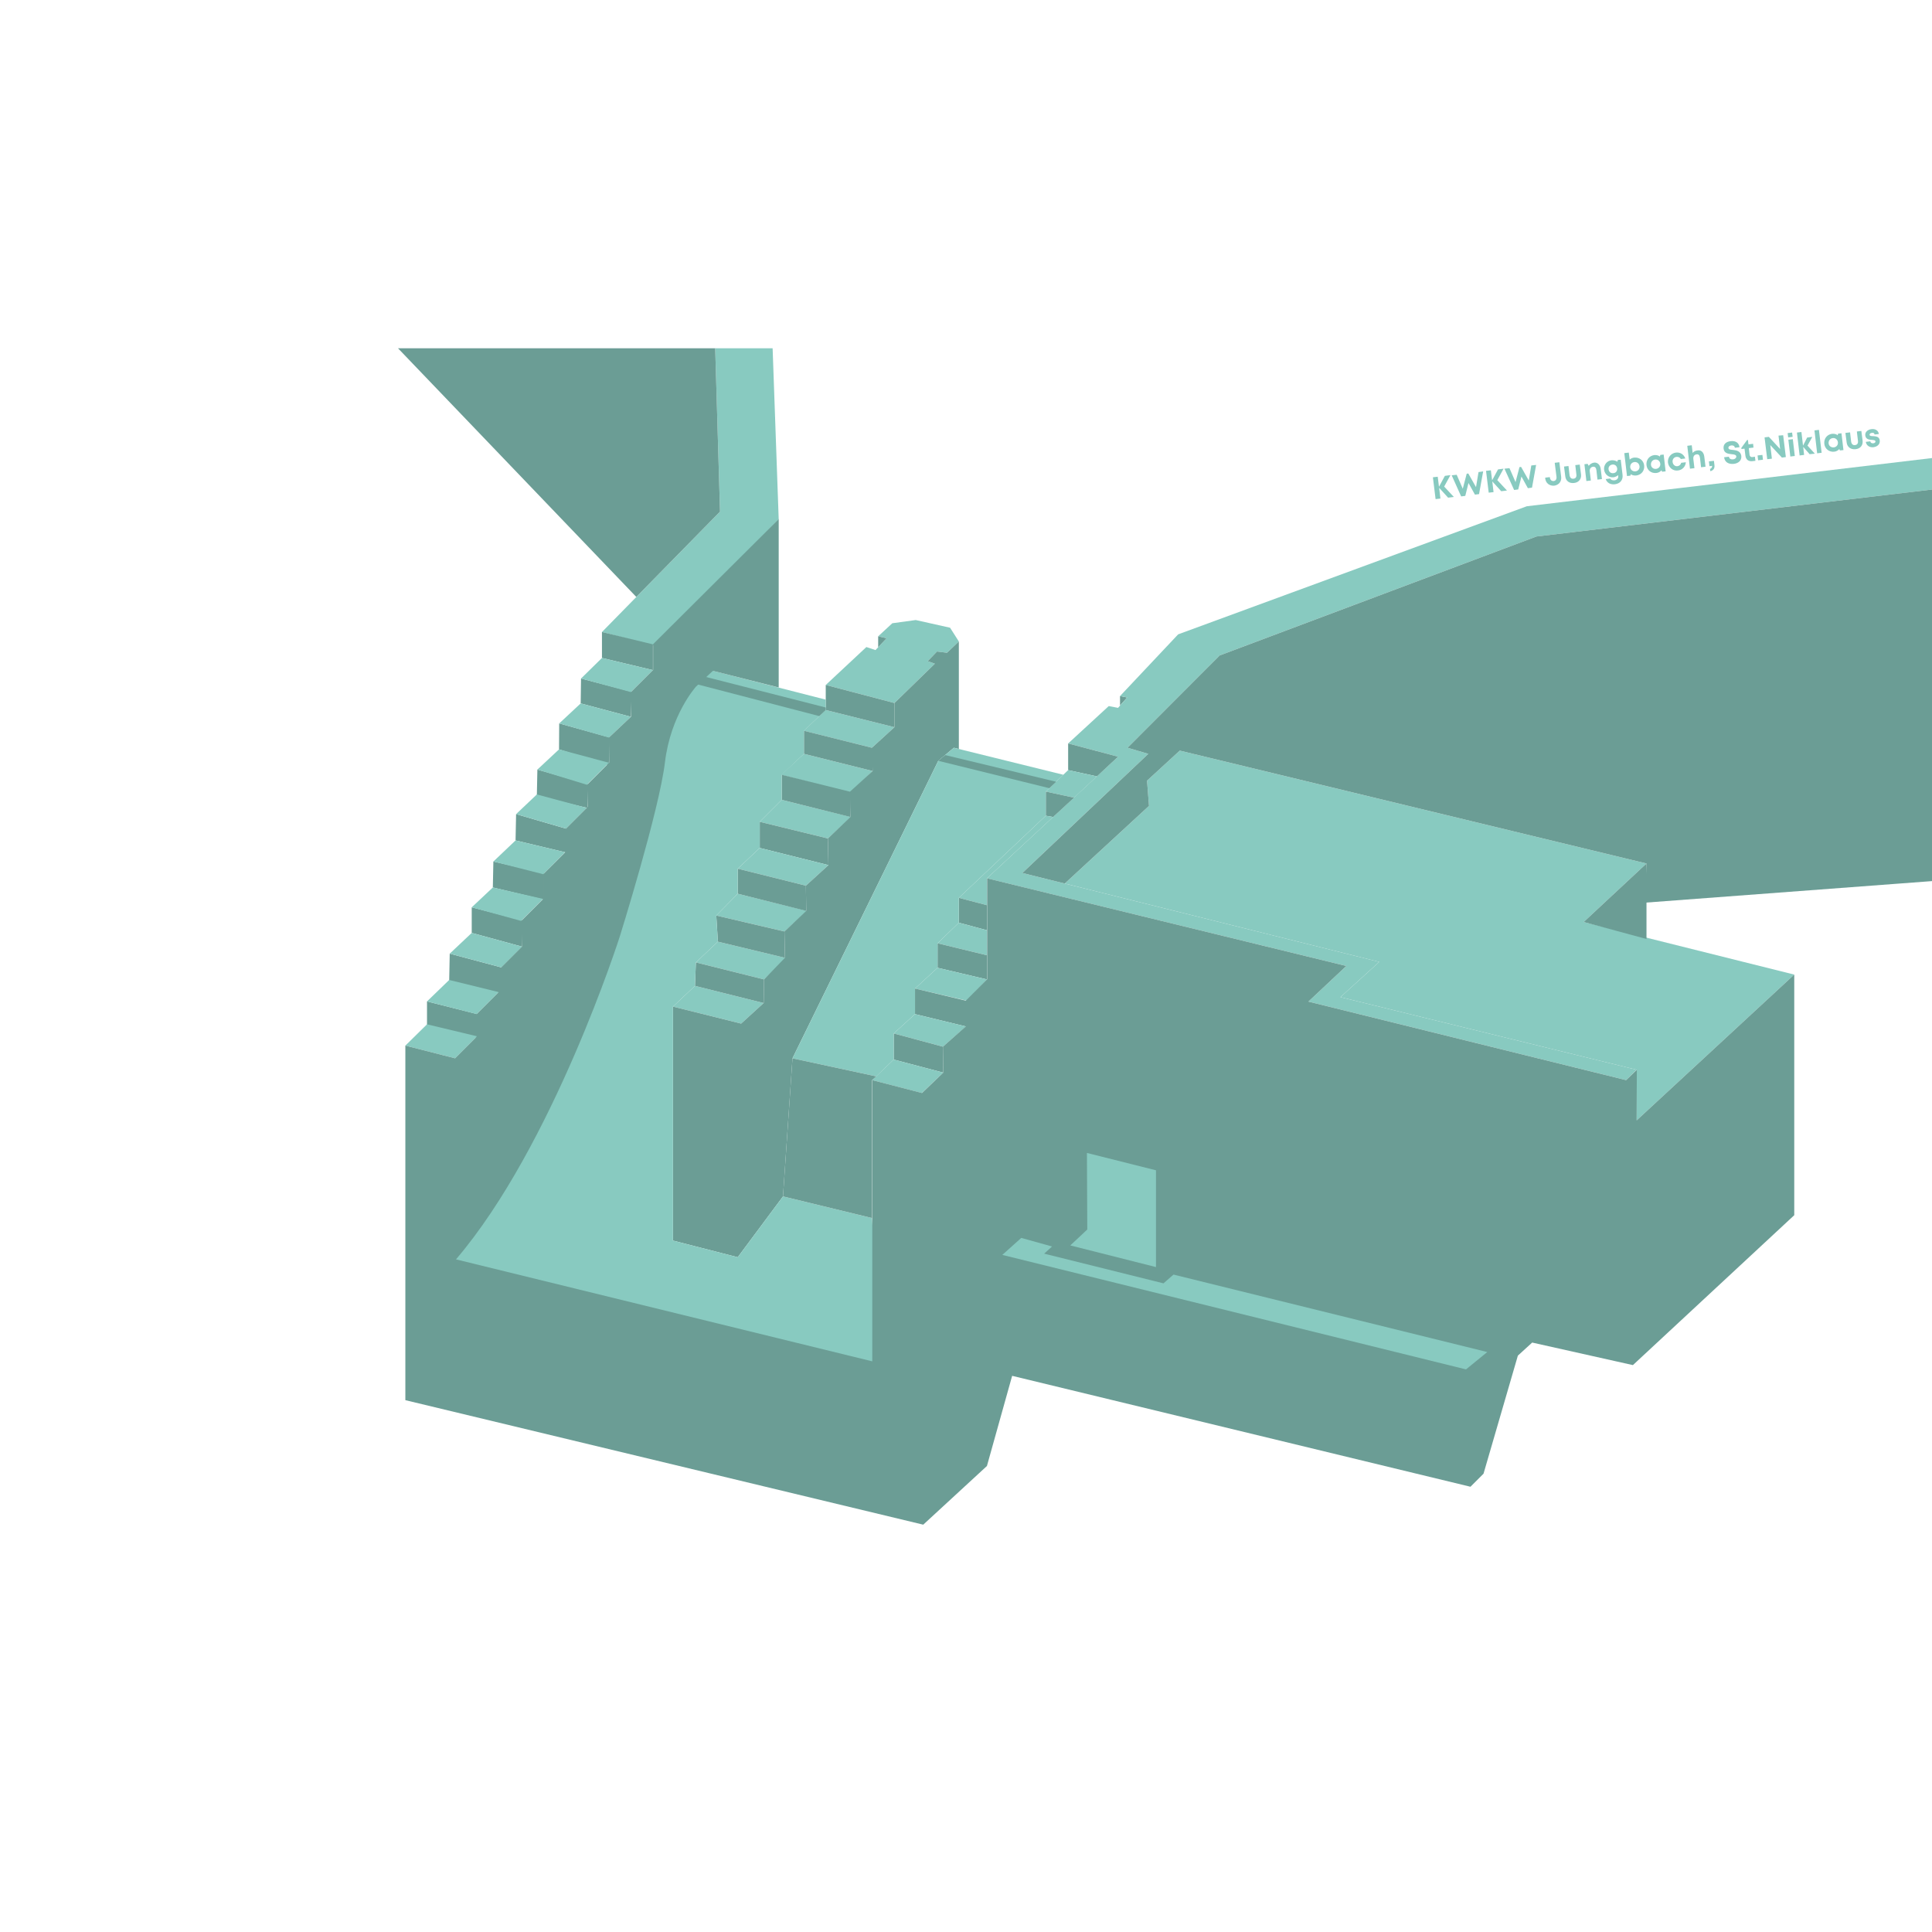 <svg enable-background="new 0 0 1080 1080" viewBox="0 0 1080 1080" xmlns="http://www.w3.org/2000/svg"><path d="m399.8 194.7h32.1l3.4 95.6-69.3 70.7-29.5-7.7 66-67.3z" fill="#88cac0"/><path d="m399.8 194.7h-177.3l133.2 139 46.8-47.7z" fill="#6b9d95"/><path d="m336.5 353.3v14.5l28.5 6.8v-14.4z" fill="#6b9d95"/><path d="m324.8 379.3-.2 13.9 28.1 7.5.4-14z" fill="#6b9d95"/><path d="m312.6 404.4-.1 14.5 27.8 8.9.7-15.5z" fill="#6b9d95"/><path d="m300.4 430.2-.3 14.7 28.5 6.8v-13.4z" fill="#6b9d95"/><path d="m288.5 455.1-.3 14.7 28.5 6.8v-13.3z" fill="#6b9d95"/><path d="m275.8 481.6-.3 14.5 28.5 6.8v-14.8z" fill="#6b9d95"/><path d="m263.7 507.2v14.3l28.2 7.7.2-14.7z" fill="#6b9d95"/><path d="m251.4 533.1-.3 15.2 28.5 6.8.7-14.3z" fill="#6b9d95"/><path d="m238.7 559.8v13.7l28.5 6.8v-13.3z" fill="#6b9d95"/><g fill="#88cac0"><path d="m315.9 476.4-12.2 12.3-27.9-7.1 12.4-11.8z"/><path d="m328 451.6-11.6 11.6-27.9-8.1 11.6-11z"/><path d="m340.4 426.4-12.3 12.3-27.7-8.5 12.1-11.3z"/><path d="m352.7 400.7-12.3 11.6-27.8-7.9 12-11.2z"/><path d="m266.7 579.3-12.3 12.3-27.8-7.1 12.1-11.9z"/><path d="m278.8 554.6-12.3 12.3-27.8-7.1 12.4-12z"/><path d="m291.9 529.2-11.6 11.6-28.9-7.7 12.3-11.6z"/><path d="m303.6 502.5-12.3 12.3-27.6-7.6 11.8-11.1z"/><path d="m365 374.6-12.3 12.3-27.9-7.6 11.7-11.5z"/><path d="m461.6 382.9 38.4 10.1 22.6-22-4-1.4 5.2-5.4 5.6.7 6.6-6.3-4.9-7.7-19.2-4.3-13.1 1.8-7.9 7.3 4.7 1.1-6.2 6.6-5.1-1.7z"/><path d="m461.6 396.9-12.3 11.6 38.1 9.5 12.6-11.5z"/></g><path d="m461.6 382.9v14l38.4 9.6v-13.5z" fill="#6b9d95"/><path d="m449.4 421.4-12.7 11.7 38.5 10.1 12.6-12.2z" fill="#88cac0"/><path d="m449.4 408.5v12.9l38.4 9.6v-12.9z" fill="#6b9d95"/><path d="m437 447.1-12.3 12.3 38.1 9.3 12.9-12z" fill="#88cac0"/><path d="m437 433.1v14l38.4 9.6.3-14z" fill="#6b9d95"/><path d="m412.4 499.6-12 12.2 38.1 8.9 12.6-11.5z" fill="#88cac0"/><path d="m388.5 551.1-12.3 11.6 38.1 9.5 12.6-11.5z" fill="#88cac0"/><path d="m401.3 526.4-12.3 11.6 38.1 9.5 12.6-11.9z" fill="#88cac0"/><path d="m424.7 459.4v14.6l38.4 9.6-.3-14.9z" fill="#6b9d95"/><path d="m424.7 474-12.3 11.6 38.1 9.5 12.6-11.5z" fill="#88cac0"/><path d="m412.4 485.6v14l38.3 9.6-.2-14.1z" fill="#6b9d95"/><path d="m400.4 511.8.9 14.6 37.5 9-.3-14.7z" fill="#6b9d95"/><path d="m389 538-.5 13.1 38.4 9.6.2-13.2z" fill="#6b9d95"/><path d="m376.2 562.7v130.8l36.2 9.3 25.3-34 5.3-77.2 81.5-166.3 8.7-7.3 2.8.7v-60.1l-6.6 6.3-5.6-.7-5.2 5.4 4 1.4-22.6 22v13.5l-12.6 11.5.4 13-12.6 11.5.2 14.2-12.6 12 .3 14.9-12.6 11.5.2 14.1-12.2 11.5.3 14.7-11.7 12.1-.2 13.2-12.6 11.5z" fill="#6b9d95"/><path d="m626.1 389.1 4 .8-4 4.5z" fill="#6b9d95"/><path d="m490.9 355.7v6.1l4.7-5" fill="#6b9d95"/><path d="m1087.2 272.8v-17.6l-233.7 27.8-194.9 71.6-32.5 34.5 4 .8-5.1 5.8-5.2-1-22.7 20.9 27.9 7.4-73.3 68 200.9 49-21.2 19.9 177.6 43.9 5.9-5.8-165.6-40.6 21.7-19.7-199.5-49.7 70.4-66.6-11.6-3.4 51.5-51.6 177.1-66.5z" fill="#88cac0"/><path d="m914.9 626.3 88.1-81.5-117.7-29.4 35.1-32.7-260.9-63.1-18.3 16.8 1.1 14.1-47.1 43.4 175.8 43.8-21.7 19.7 165.6 40.6z" fill="#88cac0"/><path d="m597.1 415.6v14.9l16.1 3.5 11.8-11z" fill="#6b9d95"/><path d="m597.1 430.5-12.5 12 15.8 3.4 12.8-11.9" fill="#88cac0"/><path d="m584.6 442.5v13.5l4.1.7 11.7-10.8z" fill="#6b9d95"/><path d="m584.6 456-48.6 45.9 15.7 4.1v-15l37-34.3z" fill="#88cac0"/><path d="m536 501.9v13.9l15.7 4.2v-14z" fill="#6b9d95"/><path d="m536 515.8-11.9 11.5 27.6 6.7v-14z" fill="#88cac0"/><path d="m524.1 527.3v13.7l27.6 6.5v-13.5z" fill="#6b9d95"/><path d="m524.1 541-12.6 11.6 29 6.8 11.2-11.9z" fill="#88cac0"/><path d="m511.5 552.6v14.3l28.5 6.9v-14.4z" fill="#6b9d95"/><path d="m511.5 566.9-11.9 10.8 27.5 7.4 12.9-11.3z" fill="#88cac0"/><path d="m499.6 577.7v14.6l27.7 7.3-.2-14.5z" fill="#6b9d95"/><path d="m499.6 592.3-12.1 11.5 27.8 7.2 12-11.4z" fill="#88cac0"/><path d="m1087.2 272.8v219.2l-167.7 12.6.9-21.9-260.9-63.1-18.3 16.8 1.1 14.1-47.1 43.4-23.7-5.9 70.4-66.6-11.6-3.4 51.5-51.6 177.1-66.5z" fill="#6b9d95"/><path d="m395.1 374.1-26.8 29.3-47.9 118.9-56.9 157.1-10.5 25.5 239.3 60.6-4.8-84.6-49.8-12.1-25.3 34-36.2-9.3v-130.8l12.3-11.6.5-13.1 12.3-11.6-.9-14.6 12-12.2v-14l12.3-11.6v-14.6l12.3-12.3v-14l12.4-11.7v-12.9l12.2-11.6v-5.8z" fill="#88cac0"/><path d="m443 591.6 46.8 10.1 9.8-9.4v-14.6l11.9-10.8v-14.3l12.6-11.6v-13.7l11.9-11.5v-13.9l48.6-45.9v-13.5l9.8-9.4-61.2-15.1-8.7 7.3z" fill="#88cac0"/><path d="m1003 544.8v134.5l-90.2 83.8-56.3-12.6-8 7.3-19.2 66-7.3 7.3-256.2-62-14.1 50.4-35.6 32.8-289.5-69.6v-198.2l27.8 7.1 12.3-12.3-.2-12.4 12.3-12.3.8-13.2 12.3-12.3-.5-14.3 12.3-12.3v-13.8l12.3-12.3.4-13.2 12.3-12.3-.5-12.2 12.3-12.3v-14.2l12.3-11.6v-13.8l12.3-12.3v-14.4l70.2-69.9v94.1l-36.8-9.3-9.4 8.8s-14.2 15.6-17.4 42.4-25.2 97.2-25.2 97.2-37.3 117-91.6 180.6l232.7 57v-157.2l27.8 7.2 11.9-11.4-.2-14.5 12.9-11.4v-14.4l11.8-11.9v-56.4l200.8 49-21.2 19.9 177.6 43.9 6-5.8-.1 28.3z" fill="#6b9d95"/><path d="m831.4 755.8-11.9 9.7-259.2-64 10.6-9.5 17.2 4.8-4.4 4 66.7 16.6 5.6-4.9z" fill="#88cac0"/><path d="m607.6 644.5 38.6 9.7v54.1l-47.9-12.1 9.5-8.9z" fill="#88cac0"/><path d="m389.6 382.5 68.4 17.8 3.6-3.4v-1.4l-67.5-17.2-5.7 5.4" fill="#6b9d95"/><path d="m524.5 425.3 62.1 15.3 3.8-3.6-62-14.9z" fill="#6b9d95"/><path d="m443 591.6-5.3 77.2 49.8 12.1v-77.1l2.3-2.1z" fill="#6b9d95"/><path d="m920.4 482.7v42.2l-35.1-9.5z" fill="#6b9d95"/><g fill="#88cac0"><path d="m809.5 278.2-5-5.5.7 6-2.7.3-1.5-12.2 2.7-.3.7 5.6 3.3-6.1 3.1-.4-3.5 6.4 5.4 5.8z"/><path d="m829.1 263.5-2.3 12.7-2.3.3-3.6-6.5-1.8 7.2-2.3.3-5.3-11.8 2.8-.3 3.4 7.8 2.2-8.4.9-.1 4.3 7.6 1.4-8.4z"/><path d="m839.2 274.6-5-5.5.7 6-2.7.3-1.5-12.2 2.7-.3.7 5.6 3.3-6.1 3.1-.4-3.5 6.4 5.4 5.8z"/><path d="m858.7 259.9-2.3 12.7-2.3.3-3.6-6.5-1.8 7.2-2.3.3-5.4-11.9 2.8-.3 3.4 7.8 2.2-8.4.9-.1 4.3 7.6 1.4-8.4z"/><path d="m863.8 267.5v-.5l2.6-.3v.3c.2 1.3 1 2 2.1 1.9s1.7-1 1.6-2.3l-1-7.9 2.6-.3 1 8.1c.3 2.6-1.2 4.6-3.9 5-2.6.2-4.7-1.4-5-4z"/><path d="m875 266.3-.7-5.5 2.5-.3.6 5.2c.2 1.3 1 2.1 2.2 1.9 1.2-.1 1.8-1 1.6-2.4l-.6-5.2 2.5-.3.7 5.5c.3 2.5-1.2 4.5-3.9 4.8-2.6.3-4.6-1.1-4.9-3.7z"/><path d="m894.8 262.1.7 5.7-2.5.3-.6-5.3c-.2-1.4-.8-2-1.9-1.9-1.3.2-2 1.2-1.8 2.7l.6 5-2.5.3-1.1-9.4 1.8-.2.6 1.1c.6-.9 1.7-1.6 3-1.8 1.9-.2 3.4 1.2 3.7 3.5z"/><path d="m906 257 1 8.3c.4 3-1.3 5-4.2 5.4-2.6.3-4.5-.8-5.2-2.9l2.5-.3c.4.8 1.4 1.1 2.4 1 1.3-.1 2.3-1.1 2.1-2.5v-.4c-.7.6-1.6 1-2.6 1.2-2.6.3-4.9-1.5-5.3-4.2-.3-2.6 1.5-5 4.1-5.3 1.2-.1 2.4.2 3.3.8l.3-1zm-2 4.8c-.2-1.4-1.3-2.3-2.7-2.1s-2.3 1.3-2.1 2.7 1.3 2.3 2.7 2.1c1.4-.1 2.3-1.3 2.1-2.7z"/><path d="m919.1 260.2c.3 2.9-1.5 5.2-4.4 5.6-1.2.1-2.2-.1-3.1-.7l-.2.8-1.9.2-1.5-12.8 2.5-.3.5 3.9c.7-.6 1.5-1 2.5-1.1 2.9-.3 5.3 1.6 5.6 4.4zm-2.6.4c-.2-1.5-1.4-2.5-2.9-2.3s-2.4 1.4-2.3 2.9c.2 1.5 1.4 2.4 2.9 2.3 1.6-.2 2.5-1.5 2.3-2.9z"/><path d="m930 254.1 1.1 9.4-2 .2-.3-.8c-.7.8-1.7 1.4-2.9 1.5-2.8.3-5.2-1.5-5.5-4.4s1.5-5.2 4.3-5.6c1.2-.1 2.3.1 3.2.8l.2-.9zm-1.9 5.1c-.2-1.5-1.4-2.5-2.9-2.3s-2.4 1.4-2.3 2.9 1.4 2.5 2.9 2.3 2.5-1.5 2.3-2.9z"/><path d="m932.4 258.6c-.3-2.8 1.6-5.2 4.4-5.6 2.4-.3 4.5 1 5.3 3.3l-2.5.3c-.5-.9-1.4-1.3-2.5-1.2-1.4.2-2.3 1.4-2.1 2.9s1.4 2.5 2.7 2.3c1-.1 1.8-.8 2.1-1.9l2.6-.3c-.2 2.4-1.9 4.3-4.4 4.6-2.8.4-5.2-1.6-5.6-4.4z"/><path d="m952.7 255.2.7 5.7-2.5.3-.6-5.3c-.2-1.4-.8-2.1-1.9-1.9-1.3.1-2 1.2-1.8 2.7l.6 5-2.5.3-1.5-12.8 2.5-.3.5 4.3c.6-.8 1.6-1.3 2.7-1.4 2-.4 3.5 1 3.8 3.4z"/><path d="m955.9 262.1c.9-.2 1.2-1 1.2-1.7l-1.5.2-.3-2.7 2.8-.3.3 2.5c.2 1.8-.7 2.9-2.3 3.3z"/><path d="m963.8 255.6 2.7-.3c.1 1.2 1.2 1.6 2.3 1.5 1-.1 1.9-.8 1.8-1.7s-1.3-1.1-2.6-1.2c-1.9-.2-4.2-.5-4.5-3.1-.3-2.4 1.3-3.9 4-4.2 2.8-.3 4.6 1 4.9 3.4l-2.6.3c-.1-1.1-1.1-1.4-2-1.3s-1.7.6-1.6 1.4c.1.9 1.2 1 2.5 1.1 1.9.2 4.3.6 4.7 3.3.3 2.6-1.6 4.2-4.2 4.5-3 .3-5.1-1-5.4-3.7z"/><path d="m981 255.3.3 2.3-1.8.2c-2.1.2-3.5-.9-3.8-3l-.5-4-1.7.2-.1-.6 3.2-4.4.5-.1.3 2.5 2.6-.3.2 2.1-2.6.3.4 3.7c.1.9.7 1.4 1.6 1.3z"/><path d="m982.5 254.6 2.7-.3.3 2.7-2.7.3z"/><path d="m996.8 243.3 1.5 12.2-2.2.3-6.5-7 .9 7.6-2.6.3-1.5-12.2 2.4-.3 6.3 6.8-.9-7.5z"/><path d="m999.7 245.8 2.5-.3 1.1 9.4-2.5.3zm-.4-3.7 2.5-.3.3 2.4-2.5.3z"/><path d="m1011.6 253.9-3.6-4.1.5 4.5-2.5.3-1.5-12.8 2.5-.3.9 7.6 2.3-4.5 2.9-.4-2.7 4.9 4.1 4.5z"/><path d="m1014.3 240.6 2.5-.3 1.5 12.8-2.5.3z"/><path d="m1029.4 242.2 1.1 9.4-2 .2-.3-.8c-.7.8-1.7 1.4-2.9 1.5-2.8.3-5.2-1.6-5.5-4.4-.3-2.9 1.5-5.2 4.3-5.6 1.2-.1 2.3.1 3.2.8l.2-.9zm-2 5c-.2-1.5-1.4-2.5-2.9-2.3s-2.4 1.4-2.3 2.9 1.4 2.4 2.9 2.3c1.5-.2 2.5-1.4 2.3-2.9z"/><path d="m1032.3 247.4-.7-5.4 2.6-.3.6 5.2c.2 1.3 1 2.1 2.2 1.9 1.2-.1 1.8-1 1.6-2.4l-.6-5.2 2.5-.3.7 5.4c.3 2.6-1.2 4.5-3.9 4.8s-4.7-1.2-5-3.7z"/><path d="m1043 247 2.5-.3c.1.8.8 1.2 1.7 1.1.7-.1 1.3-.5 1.2-1.1s-.9-.7-1.9-.8c-1.5-.1-3.5-.2-3.8-2.5-.2-1.8 1.2-3.2 3.4-3.5 2.3-.3 3.9.8 4.2 2.7l-2.4.3c-.1-.8-.7-1.1-1.6-.9-.8.1-1.2.5-1.2 1.1.1.6.9.7 1.9.7 1.6.1 3.6.2 3.8 2.5.2 1.9-1.2 3.4-3.6 3.7-2.2.2-3.9-1-4.2-3z"/></g></svg>